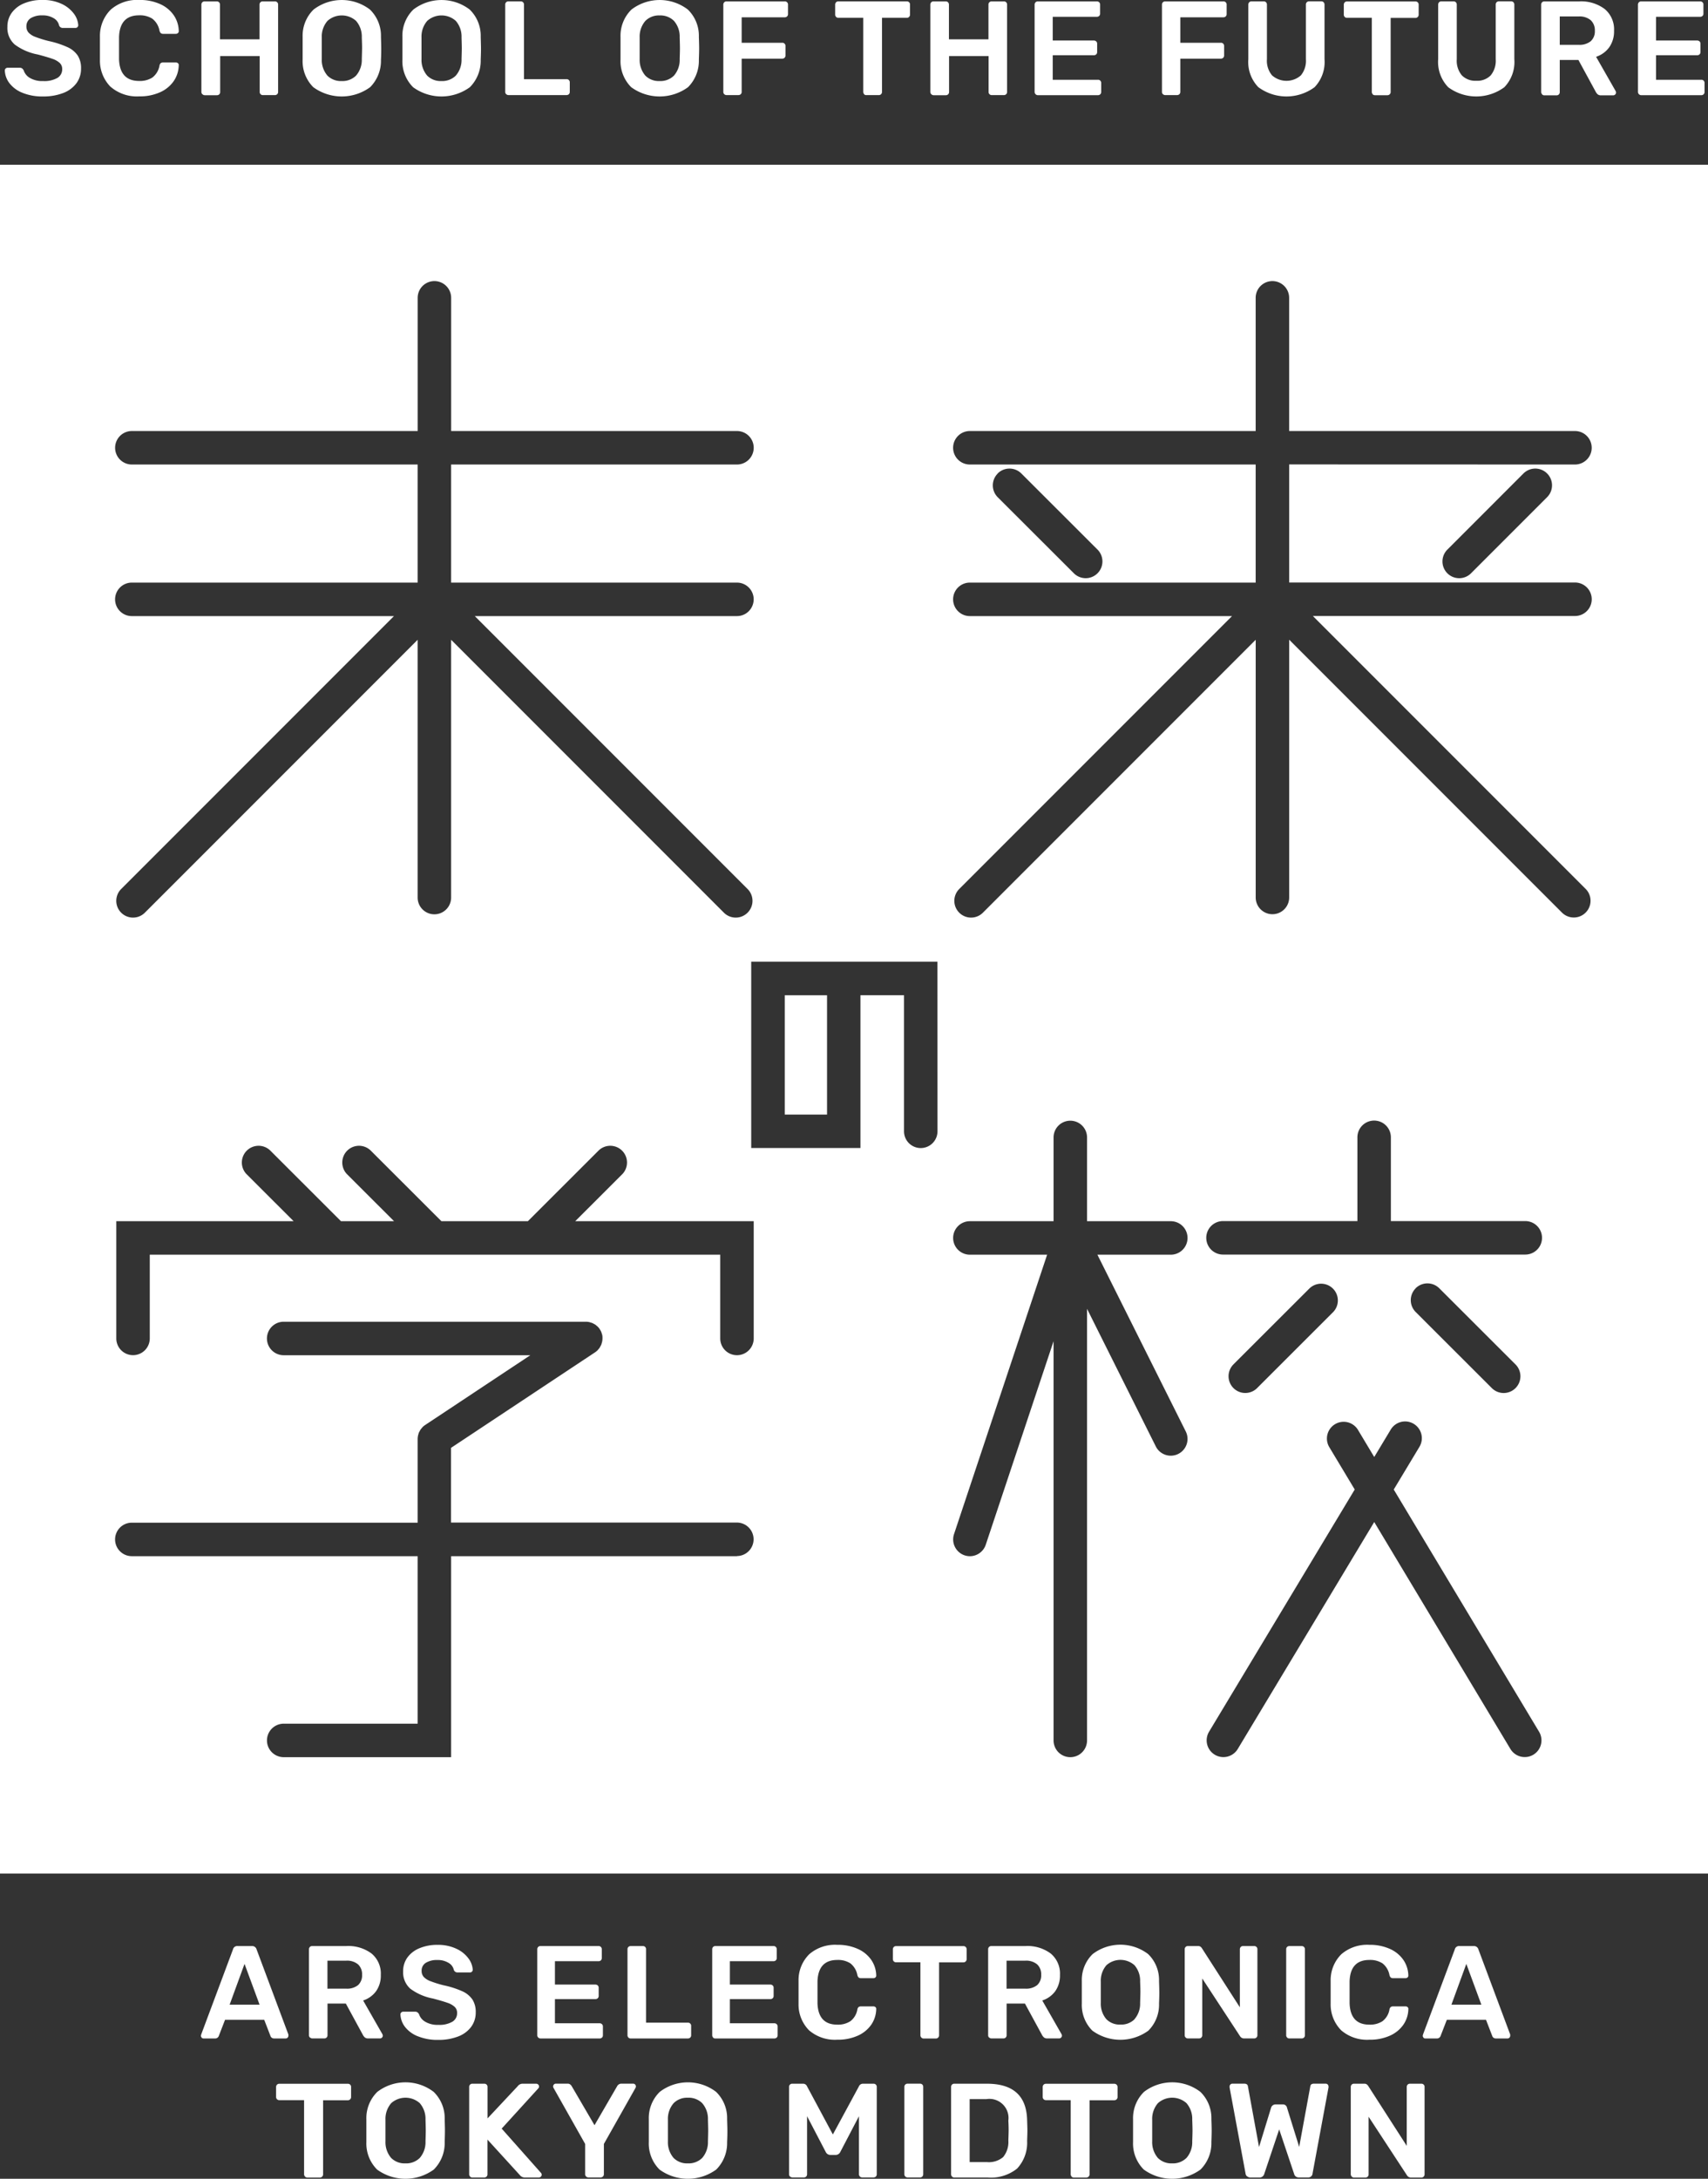 <svg xmlns="http://www.w3.org/2000/svg" width="54.899" height="70" viewBox="0 0 54.899 70">
  <rect x="0" y="0" width="54.899" height="70" fill="#333333" stroke="none"/>
  <g id="グループ_13381" data-name="グループ 13381" transform="translate(-742.59 -323.668)">
    <g id="グループ_13379" data-name="グループ 13379" transform="translate(742.59 328.962)">
      <path id="パス_2442" data-name="パス 2442" d="M742.59,358.619v54.9h54.9v-54.9Zm4.238,9.63a.538.538,0,1,1,0-1.076h9.187v-4.279a.538.538,0,1,1,1.076,0v4.279h9.187a.538.538,0,1,1,0,1.076H757.09v3.794h9.187a.538.538,0,1,1,0,1.076h-8.426l8.768,8.768a.538.538,0,1,1-.761.761l-8.768-8.768v8.282a.538.538,0,1,1-1.076,0V373.88l-8.768,8.768a.538.538,0,0,1-.761-.761l8.768-8.768h-8.426a.538.538,0,1,1,0-1.076h9.187v-3.794Zm.576,25.386v2.691a.538.538,0,0,1-1.076,0V392.56h5.7l-1.518-1.516a.538.538,0,0,1,.76-.761l2.28,2.277h1.706l-1.518-1.516a.538.538,0,0,1,.76-.761l2.28,2.277h2.779l2.28-2.277a.538.538,0,0,1,.76.761l-1.518,1.516h5.737v3.767a.538.538,0,0,1-1.076,0v-2.691Zm18.874,9.687H757.09v6.458h-5.381a.538.538,0,0,1,0-1.076h4.305v-5.382h-9.187a.538.538,0,1,1,0-1.076h9.187v-2.693a.574.574,0,0,1,.01-.094.564.564,0,0,1,.019-.069c0-.014.007-.028.013-.041a.567.567,0,0,1,.027-.05c.008-.014.014-.029.023-.042a.534.534,0,0,1,.037-.045c.01-.012.018-.025.029-.036a.548.548,0,0,1,.082-.067h0l3.382-2.243h-7.928a.538.538,0,1,1,0-1.076h9.715a.541.541,0,0,1,.105.011.473.473,0,0,1,.051.016.5.5,0,0,1,.049.015.505.505,0,0,1,.05.026c.014.008.029.014.043.023a.579.579,0,0,1,.05.041c.01.009.021.016.031.026a.538.538,0,0,1,.067.082h0c0,.006.006.012.01.018a.571.571,0,0,1,.039.074c.006.015.009.03.014.045a.345.345,0,0,1,.023.125c0,.012,0,.023,0,.034v0a.547.547,0,0,1-.01.1.582.582,0,0,1-.019.066c0,.014-.007.028-.013.041a.564.564,0,0,1-.028.053c-.007.013-.013.027-.021.039a.551.551,0,0,1-.042.052c-.008.01-.015.02-.024.029a.526.526,0,0,1-.082.067h0l-4.629,3.069v2.4h9.187a.538.538,0,1,1,0,1.076Zm6.445-13.65a.538.538,0,1,1-1.076,0V385.3h-1.4v4.909h-3.511v-5.985h5.985Zm7.98,9.643a.538.538,0,1,1-.963.481l-2.21-4.421v13.867a.538.538,0,1,1-1.076,0V396.415l-2.18,6.54a.538.538,0,0,1-.51.368.539.539,0,0,1-.51-.708l2.993-8.979h-2.483a.538.538,0,1,1,0-1.076h2.69v-2.691a.538.538,0,0,1,1.076,0v2.691h2.692a.538.538,0,0,1,0,1.076h-2.359ZM791.876,409.7a.538.538,0,0,1-.738-.184l-4.377-7.291-4.387,7.292a.538.538,0,1,1-.922-.555l4.682-7.782-.824-1.372a.538.538,0,0,1,.922-.554l.529.882.531-.882a.538.538,0,1,1,.922.555l-.826,1.372,4.671,7.781A.538.538,0,0,1,791.876,409.7Zm-9.629-12.551,2.438-2.435a.538.538,0,0,1,.76.761l-2.437,2.435a.538.538,0,1,1-.76-.761Zm5.844-2.434a.539.539,0,0,1,.761,0l2.438,2.435a.538.538,0,1,1-.76.761l-2.438-2.435A.538.538,0,0,1,788.091,394.718Zm3.523-1.083H781.9a.538.538,0,0,1,0-1.076h4.32v-2.691a.538.538,0,1,1,1.076,0v2.691h4.32a.538.538,0,0,1,0,1.076Zm-7.587-25.386v3.794h9.187a.538.538,0,0,1,0,1.076h-8.426l8.768,8.768a.538.538,0,1,1-.761.761l-8.768-8.768v8.282a.538.538,0,1,1-1.076,0V373.88l-8.768,8.768a.538.538,0,0,1-.761-.761l8.768-8.768h-8.427a.538.538,0,0,1,0-1.076h9.187v-3.794h-9.187a.538.538,0,0,1,0-1.076h9.187v-4.279a.538.538,0,1,1,1.076,0v4.279h9.187a.538.538,0,0,1,0,1.076Zm8.291,1.052-2.434,2.434a.538.538,0,1,1-.761-.76l2.434-2.435a.538.538,0,0,1,.761.761Zm-17.661-.761a.538.538,0,0,1,.761,0l2.437,2.434a.538.538,0,1,1-.76.761l-2.438-2.434A.538.538,0,0,1,774.657,368.541Z" transform="translate(-742.59 -358.619)" fill="#fff"/>
      <rect id="長方形_596" data-name="長方形 596" width="1.359" height="3.833" transform="translate(25.224 26.682)" fill="#fff"/>
    </g>
    <path id="パス_2443" data-name="パス 2443" d="M802.109,768.613a.1.1,0,0,1-.03-.073v-2.38h-.8a.1.1,0,0,1-.1-.1v-.318a.11.11,0,0,1,.028-.078.1.1,0,0,1,.075-.03h2.2a.1.1,0,0,1,.108.108v.318a.1.1,0,0,1-.03.073.1.1,0,0,1-.078.03h-.792v2.38a.1.1,0,0,1-.03.073.1.1,0,0,1-.078.03h-.4a.1.1,0,0,1-.073-.03" transform="translate(-49.715 -375.018)" fill="#fff"/>
    <path id="パス_2444" data-name="パス 2444" d="M820.65,768.148a1.181,1.181,0,0,1-.344-.882q0-.125,0-.366t0-.37a1.177,1.177,0,0,1,.353-.878,1.491,1.491,0,0,1,1.809,0,1.174,1.174,0,0,1,.355.878q.008.25.008.37t-.008.366a1.2,1.2,0,0,1-.349.882,1.55,1.55,0,0,1-1.825,0m1.373-.372a.773.773,0,0,0,.185-.532q.008-.258.008-.349t-.008-.349a.772.772,0,0,0-.185-.531.69.69,0,0,0-.917,0,.768.768,0,0,0-.185.531c0,.083,0,.2,0,.349s0,.263,0,.349a.776.776,0,0,0,.183.532.61.61,0,0,0,.458.174.618.618,0,0,0,.461-.174" transform="translate(-65.94 -374.777)" fill="#fff"/>
    <path id="パス_2445" data-name="パス 2445" d="M842.181,768.613a.1.1,0,0,1-.03-.073v-2.8a.11.11,0,0,1,.028-.078.1.1,0,0,1,.075-.03h.379a.1.1,0,0,1,.108.108v1.007l.972-1.037a.194.194,0,0,1,.168-.078h.426a.09.09,0,0,1,.062.026.084.084,0,0,1,.028.064.081.081,0,0,1-.017.052l-1.184,1.3,1.265,1.425a.086.086,0,0,1,.021.056.084.084,0,0,1-.028.064.09.09,0,0,1-.063.026h-.443a.2.2,0,0,1-.168-.077l-1.041-1.141v1.115a.1.1,0,0,1-.03.075.11.11,0,0,1-.078.028h-.379a.1.1,0,0,1-.073-.03" transform="translate(-84.481 -375.018)" fill="#fff"/>
    <path id="パス_2446" data-name="パス 2446" d="M861.025,768.613a.1.1,0,0,1-.03-.073v-.973l-1.016-1.8a.09.09,0,0,1-.013-.047.086.086,0,0,1,.026-.064.081.081,0,0,1,.06-.026h.383a.124.124,0,0,1,.08.026.2.2,0,0,1,.049.056l.732,1.253.727-1.253a.154.154,0,0,1,.134-.082h.379a.088.088,0,0,1,.09.09.088.088,0,0,1-.013.047l-1.016,1.8v.973a.1.1,0,0,1-.03.073.107.107,0,0,1-.078.03H861.1a.1.1,0,0,1-.073-.03" transform="translate(-99.597 -375.018)" fill="#fff"/>
    <path id="パス_2447" data-name="パス 2447" d="M880.6,768.148a1.18,1.18,0,0,1-.344-.882q0-.125,0-.366t0-.37a1.176,1.176,0,0,1,.353-.878,1.492,1.492,0,0,1,1.809,0,1.173,1.173,0,0,1,.355.878c.005.166.009.29.009.37s0,.2-.009.366a1.2,1.2,0,0,1-.349.882,1.55,1.55,0,0,1-1.825,0m1.373-.372a.771.771,0,0,0,.185-.532q.008-.258.008-.349t-.008-.349a.77.77,0,0,0-.185-.531.618.618,0,0,0-.461-.174.611.611,0,0,0-.456.174.769.769,0,0,0-.185.531c0,.083,0,.2,0,.349s0,.263,0,.349a.776.776,0,0,0,.183.532.61.61,0,0,0,.458.174.619.619,0,0,0,.461-.174" transform="translate(-116.812 -374.777)" fill="#fff"/>
    <path id="パス_2448" data-name="パス 2448" d="M910.06,768.615a.1.1,0,0,1-.03-.075v-2.8a.1.1,0,0,1,.108-.108h.34a.133.133,0,0,1,.129.082l.831,1.549.839-1.549a.138.138,0,0,1,.129-.082h.336a.1.1,0,0,1,.107.108v2.8a.1.1,0,0,1-.03.075.109.109,0,0,1-.077.028h-.362a.1.1,0,0,1-.073-.03.1.1,0,0,1-.03-.073v-1.864l-.6,1.149a.166.166,0,0,1-.146.095h-.176a.166.166,0,0,1-.146-.095l-.6-1.149v1.864a.1.1,0,0,1-.028.073.1.1,0,0,1-.076.03h-.361a.109.109,0,0,1-.078-.028" transform="translate(-142.078 -375.018)" fill="#fff"/>
    <path id="パス_2449" data-name="パス 2449" d="M934.524,768.613a.1.1,0,0,1-.03-.073v-2.806a.1.1,0,0,1,.03-.075.1.1,0,0,1,.073-.028h.4a.1.1,0,0,1,.075.028.1.1,0,0,1,.028.075v2.806a.1.1,0,0,1-.028.073.1.1,0,0,1-.075.03h-.4a.1.1,0,0,1-.073-.03" transform="translate(-162.836 -375.018)" fill="#fff"/>
    <path id="パス_2450" data-name="パス 2450" d="M944.44,768.613a.1.1,0,0,1-.03-.073v-2.8a.108.108,0,0,1,.028-.078.1.1,0,0,1,.075-.03h1.05q1.265,0,1.291,1.171.009.25.009.336t-.009.331a1.214,1.214,0,0,1-.323.889,1.346,1.346,0,0,1-.947.286h-1.072a.1.1,0,0,1-.073-.03m1.123-.465a.71.71,0,0,0,.521-.161.764.764,0,0,0,.168-.532q.009-.258.009-.323c0-.046,0-.152-.009-.319a.615.615,0,0,0-.71-.688h-.534v2.023Z" transform="translate(-171.25 -375.018)" fill="#fff"/>
    <path id="パス_2451" data-name="パス 2451" d="M964.8,768.613a.1.1,0,0,1-.03-.073v-2.38h-.8a.1.1,0,0,1-.1-.1v-.318a.109.109,0,0,1,.028-.078.1.1,0,0,1,.075-.03h2.195a.105.105,0,0,1,.078.03.107.107,0,0,1,.03.078v.318a.1.1,0,0,1-.03.073.105.105,0,0,1-.078.03h-.792v2.38a.1.1,0,0,1-.03.073.105.105,0,0,1-.077.03h-.4a.1.1,0,0,1-.073-.03" transform="translate(-187.765 -375.018)" fill="#fff"/>
    <path id="パス_2452" data-name="パス 2452" d="M983.345,768.148a1.182,1.182,0,0,1-.344-.882q0-.125,0-.366t0-.37a1.179,1.179,0,0,1,.353-.878,1.492,1.492,0,0,1,1.81,0,1.174,1.174,0,0,1,.355.878q.009.25.009.37t-.009.366a1.2,1.2,0,0,1-.349.882,1.55,1.55,0,0,1-1.825,0m1.373-.372a.77.77,0,0,0,.185-.532q.009-.258.009-.349t-.009-.349a.769.769,0,0,0-.185-.531.689.689,0,0,0-.917,0,.768.768,0,0,0-.185.531c0,.083,0,.2,0,.349s0,.263,0,.349a.777.777,0,0,0,.183.532.611.611,0,0,0,.458.174.618.618,0,0,0,.46-.174" transform="translate(-203.992 -374.777)" fill="#fff"/>
    <path id="パス_2453" data-name="パス 2453" d="M1004.045,768.608a.15.15,0,0,1-.047-.095l-.512-2.759,0-.034a.084.084,0,0,1,.028-.064.09.09,0,0,1,.062-.026h.379c.072,0,.112.029.12.086l.357,1.95.387-1.261a.148.148,0,0,1,.142-.108h.233a.132.132,0,0,1,.138.108l.391,1.257.357-1.945a.1.1,0,0,1,.036-.067.149.149,0,0,1,.084-.019h.379a.083.083,0,0,1,.06.026.086.086,0,0,1,.026.064.11.11,0,0,1,0,.034l-.512,2.759a.138.138,0,0,1-.151.129h-.288a.156.156,0,0,1-.1-.03.141.141,0,0,1-.052-.077l-.482-1.437-.482,1.438a.155.155,0,0,1-.155.108h-.288a.15.15,0,0,1-.1-.035" transform="translate(-221.374 -375.018)" fill="#fff"/>
    <path id="パス_2454" data-name="パス 2454" d="M1029.254,768.613a.1.1,0,0,1-.03-.073v-2.8a.11.11,0,0,1,.028-.078.1.1,0,0,1,.075-.03h.332a.127.127,0,0,1,.077.02.211.211,0,0,1,.047.049l1.24,1.928v-1.889a.11.11,0,0,1,.028-.078.1.1,0,0,1,.075-.03h.362a.1.1,0,0,1,.108.108v2.8a.105.105,0,0,1-.03.077.1.1,0,0,1-.074.03h-.335a.152.152,0,0,1-.125-.069l-1.235-1.885v1.851a.1.1,0,0,1-.03.075.109.109,0,0,1-.077.028h-.362a.1.1,0,0,1-.073-.03" transform="translate(-243.217 -375.018)" fill="#fff"/>
    <path id="パス_2455" data-name="パス 2455" d="M744.184,326.651a.984.984,0,0,1-.417-.306.713.713,0,0,1-.151-.409.088.088,0,0,1,.09-.09h.383a.138.138,0,0,1,.079.019.2.2,0,0,1,.054.063.437.437,0,0,0,.2.245.776.776,0,0,0,.422.1.85.85,0,0,0,.461-.1.319.319,0,0,0,.155-.282.264.264,0,0,0-.08-.2.649.649,0,0,0-.237-.133q-.157-.056-.467-.138a1.787,1.787,0,0,1-.742-.321.708.708,0,0,1-.235-.57.753.753,0,0,1,.136-.444.905.905,0,0,1,.392-.305,1.479,1.479,0,0,1,.6-.112,1.392,1.392,0,0,1,.611.124,1.027,1.027,0,0,1,.394.312.692.692,0,0,1,.144.372.088.088,0,0,1-.026.065.089.089,0,0,1-.065.026h-.4a.124.124,0,0,1-.125-.082.35.35,0,0,0-.172-.23.666.666,0,0,0-.361-.092.686.686,0,0,0-.379.09.3.3,0,0,0-.138.263.286.286,0,0,0,.069.2.578.578,0,0,0,.217.138,3.6,3.6,0,0,0,.428.133,2.973,2.973,0,0,1,.6.194.792.792,0,0,1,.334.271.743.743,0,0,1,.108.417.779.779,0,0,1-.153.48.951.951,0,0,1-.43.312,1.762,1.762,0,0,1-.639.107,1.687,1.687,0,0,1-.658-.116" transform="translate(-0.871 -0.001)" fill="#fff"/>
    <path id="パス_2456" data-name="パス 2456" d="M764.112,326.461a1.19,1.19,0,0,1-.346-.861q0-.116,0-.379t0-.387a1.186,1.186,0,0,1,.35-.859,1.289,1.289,0,0,1,.915-.308,1.579,1.579,0,0,1,.667.131,1.051,1.051,0,0,1,.439.357.932.932,0,0,1,.163.51v.008a.073.073,0,0,1-.028.058.094.094,0,0,1-.062.024H765.8a.117.117,0,0,1-.077-.022.162.162,0,0,1-.043-.082.629.629,0,0,0-.228-.381.74.74,0,0,0-.426-.11q-.62,0-.646.693c0,.078,0,.2,0,.357s0,.283,0,.366q.026.693.646.693a.737.737,0,0,0,.428-.112.614.614,0,0,0,.226-.379.139.139,0,0,1,.041-.082.128.128,0,0,1,.079-.021h.409a.1.1,0,0,1,.067.026.072.072,0,0,1,.023.065.932.932,0,0,1-.163.51,1.05,1.05,0,0,1-.439.357,1.576,1.576,0,0,1-.667.131,1.29,1.29,0,0,1-.919-.306" transform="translate(-17.964 0)" fill="#fff"/>
    <path id="パス_2457" data-name="パス 2457" d="M785.356,326.935a.1.1,0,0,1-.03-.073v-2.8a.11.11,0,0,1,.028-.078.1.1,0,0,1,.075-.03h.392a.1.1,0,0,1,.075.03.111.111,0,0,1,.028.078v1.11h1.27v-1.11a.111.111,0,0,1,.028-.078.1.1,0,0,1,.075-.03h.387a.1.1,0,0,1,.108.108v2.8a.1.1,0,0,1-.03.075.109.109,0,0,1-.078.028H787.3a.1.1,0,0,1-.1-.1v-1.154h-1.27v1.154a.1.1,0,0,1-.028.073.1.1,0,0,1-.075.03h-.392a.1.1,0,0,1-.073-.03" transform="translate(-36.263 -0.241)" fill="#fff"/>
    <path id="パス_2458" data-name="パス 2458" d="M807.126,326.47a1.181,1.181,0,0,1-.344-.882q0-.125,0-.366t0-.37a1.177,1.177,0,0,1,.353-.878,1.493,1.493,0,0,1,1.81,0,1.174,1.174,0,0,1,.355.878c.005.166.009.29.009.37s0,.2-.009.366a1.2,1.2,0,0,1-.349.882,1.55,1.55,0,0,1-1.825,0m1.373-.372a.771.771,0,0,0,.185-.531q.008-.258.009-.349t-.009-.349a.772.772,0,0,0-.185-.531.69.69,0,0,0-.917,0,.771.771,0,0,0-.185.531q0,.125,0,.349t0,.349a.776.776,0,0,0,.183.531.61.61,0,0,0,.458.174.618.618,0,0,0,.461-.174" transform="translate(-54.465 0)" fill="#fff"/>
    <path id="パス_2459" data-name="パス 2459" d="M828.294,326.47a1.18,1.18,0,0,1-.344-.882q0-.125,0-.366t0-.37a1.177,1.177,0,0,1,.353-.878,1.492,1.492,0,0,1,1.809,0,1.173,1.173,0,0,1,.355.878q.008.25.009.37t-.009.366a1.2,1.2,0,0,1-.349.882,1.55,1.55,0,0,1-1.825,0m1.373-.372a.77.77,0,0,0,.185-.531q.008-.258.008-.349t-.008-.349a.77.77,0,0,0-.185-.531.69.69,0,0,0-.917,0,.77.77,0,0,0-.185.531q0,.125,0,.349t0,.349a.775.775,0,0,0,.183.531.61.61,0,0,0,.458.174.618.618,0,0,0,.461-.174" transform="translate(-72.426 0)" fill="#fff"/>
    <path id="パス_2460" data-name="パス 2460" d="M849.825,326.935a.1.1,0,0,1-.03-.073v-2.806a.1.1,0,0,1,.03-.075.1.1,0,0,1,.073-.028h.4a.1.1,0,0,1,.1.1v2.4h1.364a.1.1,0,0,1,.108.108v.3a.1.1,0,0,1-.03.075.109.109,0,0,1-.078.028H849.9a.1.1,0,0,1-.073-.03" transform="translate(-90.966 -0.241)" fill="#fff"/>
    <path id="パス_2461" data-name="パス 2461" d="M874.579,326.47a1.18,1.18,0,0,1-.344-.882q0-.125,0-.366t0-.37a1.177,1.177,0,0,1,.353-.878,1.493,1.493,0,0,1,1.81,0,1.173,1.173,0,0,1,.355.878q.009.25.009.37t-.009.366a1.2,1.2,0,0,1-.349.882,1.55,1.55,0,0,1-1.825,0m1.373-.372a.77.77,0,0,0,.185-.531q.008-.258.008-.349t-.008-.349a.77.77,0,0,0-.185-.531.619.619,0,0,0-.461-.174.612.612,0,0,0-.456.174.77.77,0,0,0-.185.531q0,.125,0,.349t0,.349a.776.776,0,0,0,.183.531.61.61,0,0,0,.458.174.618.618,0,0,0,.461-.174" transform="translate(-111.7 0)" fill="#fff"/>
    <path id="パス_2462" data-name="パス 2462" d="M896.11,326.935a.1.1,0,0,1-.03-.073v-2.8a.11.11,0,0,1,.028-.078.1.1,0,0,1,.075-.03h1.868a.1.1,0,0,1,.108.108v.3a.1.1,0,0,1-.03.075.11.11,0,0,1-.078.028H896.67v.818h1.3a.1.1,0,0,1,.108.108v.3a.1.1,0,0,1-.03.075.11.11,0,0,1-.078.028h-1.3v1.067a.1.1,0,0,1-.03.075.109.109,0,0,1-.078.028h-.379a.1.1,0,0,1-.073-.03" transform="translate(-130.241 -0.241)" fill="#fff"/>
    <path id="パス_2463" data-name="パス 2463" d="M920.762,326.935a.1.1,0,0,1-.03-.073v-2.38h-.8a.1.1,0,0,1-.073-.03.1.1,0,0,1-.03-.073v-.318a.111.111,0,0,1,.028-.078.1.1,0,0,1,.075-.03h2.195a.1.1,0,0,1,.108.108v.318a.1.1,0,0,1-.03.073.1.1,0,0,1-.078.03h-.792v2.38a.1.1,0,0,1-.03.073.1.1,0,0,1-.077.03h-.4a.1.1,0,0,1-.073-.03" transform="translate(-150.395 -0.241)" fill="#fff"/>
    <path id="パス_2464" data-name="パス 2464" d="M940.037,326.935a.1.1,0,0,1-.03-.073v-2.8a.11.11,0,0,1,.028-.078.1.1,0,0,1,.075-.03h.392a.1.1,0,0,1,.075.03.11.11,0,0,1,.028.078v1.11h1.27v-1.11a.11.11,0,0,1,.028-.078.1.1,0,0,1,.075-.03h.388a.1.1,0,0,1,.108.108v2.8a.1.1,0,0,1-.03.075.109.109,0,0,1-.077.028h-.388a.1.1,0,0,1-.1-.1v-1.154h-1.27v1.154a.1.1,0,0,1-.028.073.1.1,0,0,1-.075.03h-.392a.1.1,0,0,1-.073-.03" transform="translate(-167.514 -0.241)" fill="#fff"/>
    <path id="パス_2465" data-name="パス 2465" d="M962.17,326.935a.1.1,0,0,1-.03-.073v-2.8a.109.109,0,0,1,.028-.078.1.1,0,0,1,.075-.03h1.894a.1.1,0,0,1,.108.108v.284a.1.1,0,0,1-.03.075.109.109,0,0,1-.077.028h-1.416v.762h1.321a.109.109,0,0,1,.077.028.1.1,0,0,1,.03.075v.267a.1.1,0,0,1-.03.075.109.109,0,0,1-.077.028h-1.321v.788h1.45a.1.1,0,0,1,.108.108v.284a.1.1,0,0,1-.03.075.108.108,0,0,1-.077.028h-1.928a.1.1,0,0,1-.073-.03" transform="translate(-186.295 -0.241)" fill="#fff"/>
    <path id="パス_2466" data-name="パス 2466" d="M989.191,326.935a.1.1,0,0,1-.03-.073v-2.8a.11.11,0,0,1,.028-.078.1.1,0,0,1,.075-.03h1.868a.1.1,0,0,1,.108.108v.3a.1.1,0,0,1-.03.075.109.109,0,0,1-.078.028h-1.381v.818h1.3a.1.1,0,0,1,.108.108v.3a.1.1,0,0,1-.03.075.11.11,0,0,1-.078.028h-1.3v1.067a.1.1,0,0,1-.03.075.108.108,0,0,1-.077.028h-.379a.1.1,0,0,1-.073-.03" transform="translate(-209.223 -0.241)" fill="#fff"/>
    <path id="パス_2467" data-name="パス 2467" d="M1007.809,326.711a1.163,1.163,0,0,1-.323-.9V324.06a.11.11,0,0,1,.028-.077.1.1,0,0,1,.075-.03h.392a.1.1,0,0,1,.075.03.11.11,0,0,1,.028.077v1.752a.731.731,0,0,0,.164.518.7.7,0,0,0,.928,0,.741.741,0,0,0,.161-.518V324.06a.1.1,0,0,1,.107-.108h.387a.1.1,0,0,1,.076.03.111.111,0,0,1,.028.077v1.752a1.169,1.169,0,0,1-.32.9,1.521,1.521,0,0,1-1.805,0" transform="translate(-224.772 -0.241)" fill="#fff"/>
    <path id="パス_2468" data-name="パス 2468" d="M1028.7,326.935a.1.1,0,0,1-.03-.073v-2.38h-.8a.1.1,0,0,1-.1-.1v-.318a.11.11,0,0,1,.028-.078.1.1,0,0,1,.075-.03h2.195a.1.1,0,0,1,.108.108v.318a.1.1,0,0,1-.03.073.1.1,0,0,1-.078.03h-.792v2.38a.1.1,0,0,1-.03.073.1.1,0,0,1-.077.03h-.4a.1.1,0,0,1-.073-.03" transform="translate(-241.987 -0.241)" fill="#fff"/>
    <path id="パス_2469" data-name="パス 2469" d="M1048.1,326.711a1.164,1.164,0,0,1-.323-.9V324.06a.111.111,0,0,1,.028-.077.1.1,0,0,1,.076-.03h.391a.1.1,0,0,1,.075.03.11.11,0,0,1,.028.077v1.752a.732.732,0,0,0,.163.518.606.606,0,0,0,.465.174.6.6,0,0,0,.463-.174.739.739,0,0,0,.161-.518V324.06a.1.1,0,0,1,.108-.108h.387a.1.1,0,0,1,.075.03.11.11,0,0,1,.028.077v1.752a1.168,1.168,0,0,1-.321.9,1.521,1.521,0,0,1-1.805,0" transform="translate(-258.961 -0.241)" fill="#fff"/>
    <path id="パス_2470" data-name="パス 2470" d="M1069.658,326.934a.1.1,0,0,1-.03-.073v-2.8a.11.11,0,0,1,.028-.078.1.1,0,0,1,.076-.03h1.115a1.262,1.262,0,0,1,.824.245.85.85,0,0,1,.3.7.881.881,0,0,1-.153.527.849.849,0,0,1-.424.308l.628,1.1a.11.11,0,0,1,.013.047.084.084,0,0,1-.028.065.091.091,0,0,1-.062.026h-.392a.162.162,0,0,1-.105-.03.288.288,0,0,1-.067-.086l-.555-1.02h-.6v1.033a.1.1,0,0,1-.028.073.1.1,0,0,1-.075.03h-.392a.1.1,0,0,1-.073-.03m1.175-1.593a.571.571,0,0,0,.389-.116.425.425,0,0,0,.132-.335.44.44,0,0,0-.132-.34.559.559,0,0,0-.389-.12h-.607v.912Z" transform="translate(-277.502 -0.24)" fill="#fff"/>
    <path id="パス_2471" data-name="パス 2471" d="M1090.2,326.935a.1.1,0,0,1-.03-.073v-2.8a.11.11,0,0,1,.028-.078.1.1,0,0,1,.075-.03h1.894a.1.1,0,0,1,.107.108v.284a.1.1,0,0,1-.03.075.108.108,0,0,1-.077.028h-1.416v.762h1.321a.109.109,0,0,1,.077.028.1.1,0,0,1,.03.075v.267a.1.1,0,0,1-.03.075.109.109,0,0,1-.077.028h-1.321v.788h1.451a.1.1,0,0,1,.108.108v.284a.1.1,0,0,1-.03.075.108.108,0,0,1-.077.028h-1.928a.1.1,0,0,1-.073-.03" transform="translate(-294.932 -0.241)" fill="#fff"/>
    <path id="パス_2472" data-name="パス 2472" d="M785.253,739.382a.082.082,0,0,1-.028-.064l.009-.038,1.022-2.735a.138.138,0,0,1,.148-.106h.462a.146.146,0,0,1,.148.106l1.022,2.735a.128.128,0,0,1,0,.038.086.086,0,0,1-.025.064.082.082,0,0,1-.059.026h-.369a.127.127,0,0,1-.085-.026.113.113,0,0,1-.038-.055l-.2-.517h-1.26l-.2.517a.123.123,0,0,1-.123.081h-.369a.088.088,0,0,1-.062-.026m1.864-1.06-.483-1.31-.479,1.31Z" transform="translate(-36.177 -350.248)" fill="#fff"/>
    <path id="パス_2473" data-name="パス 2473" d="M808.186,739.378a.1.1,0,0,1-.03-.072v-2.761a.107.107,0,0,1,.028-.076.1.1,0,0,1,.074-.03h1.1a1.245,1.245,0,0,1,.812.242.838.838,0,0,1,.295.687.867.867,0,0,1-.151.52.838.838,0,0,1-.417.3l.619,1.082a.106.106,0,0,1,.013.047.083.083,0,0,1-.027.064.089.089,0,0,1-.062.026h-.386a.161.161,0,0,1-.1-.03.285.285,0,0,1-.066-.085l-.547-1.005h-.589v1.018a.1.1,0,0,1-.028.072.1.1,0,0,1-.074.03h-.386a.1.1,0,0,1-.072-.03m1.158-1.569a.563.563,0,0,0,.384-.114.419.419,0,0,0,.129-.331.432.432,0,0,0-.129-.335.55.55,0,0,0-.384-.119h-.6v.9Z" transform="translate(-55.635 -350.248)" fill="#fff"/>
    <path id="パス_2474" data-name="パス 2474" d="M828.12,739.1a.967.967,0,0,1-.411-.3.7.7,0,0,1-.148-.4.086.086,0,0,1,.025-.064.087.087,0,0,1,.064-.026h.377a.138.138,0,0,1,.079.019.2.2,0,0,1,.053.062.432.432,0,0,0,.2.242.765.765,0,0,0,.416.1.838.838,0,0,0,.454-.1.314.314,0,0,0,.153-.278.261.261,0,0,0-.078-.2.638.638,0,0,0-.233-.131q-.155-.055-.46-.136a1.768,1.768,0,0,1-.732-.316.7.7,0,0,1-.231-.562.742.742,0,0,1,.134-.437.89.89,0,0,1,.386-.3,1.455,1.455,0,0,1,.587-.11,1.369,1.369,0,0,1,.6.123,1,1,0,0,1,.388.307.68.68,0,0,1,.142.367.087.087,0,0,1-.089.089H829.4a.123.123,0,0,1-.123-.081.344.344,0,0,0-.17-.227.653.653,0,0,0-.356-.091.674.674,0,0,0-.373.089.29.29,0,0,0-.136.259.283.283,0,0,0,.068.195.569.569,0,0,0,.214.136,3.645,3.645,0,0,0,.422.132,2.938,2.938,0,0,1,.6.191.782.782,0,0,1,.329.267.737.737,0,0,1,.106.411.769.769,0,0,1-.151.473.934.934,0,0,1-.424.307,1.732,1.732,0,0,1-.63.106,1.665,1.665,0,0,1-.649-.114" transform="translate(-72.1 -350.01)" fill="#fff"/>
    <path id="パス_2475" data-name="パス 2475" d="M856.626,739.378a.1.1,0,0,1-.03-.072v-2.761a.107.107,0,0,1,.028-.076.1.1,0,0,1,.074-.03h1.866a.1.1,0,0,1,.106.106v.28a.1.1,0,0,1-.03.074.108.108,0,0,1-.076.027h-1.4v.751h1.3a.107.107,0,0,1,.076.028.1.1,0,0,1,.03.074v.263a.1.1,0,0,1-.03.074.109.109,0,0,1-.076.028h-1.3v.776H858.6a.1.1,0,0,1,.076.03.1.1,0,0,1,.03.076v.28a.1.1,0,0,1-.03.074.107.107,0,0,1-.076.028h-1.9a.1.1,0,0,1-.072-.03" transform="translate(-96.737 -350.248)" fill="#fff"/>
    <path id="パス_2476" data-name="パス 2476" d="M875.778,739.378a.1.1,0,0,1-.03-.072v-2.765a.1.1,0,0,1,.03-.074.1.1,0,0,1,.072-.027h.394a.095.095,0,0,1,.1.1V738.9h1.344a.1.1,0,0,1,.106.106v.3a.1.1,0,0,1-.03.074.107.107,0,0,1-.076.028h-1.84a.1.1,0,0,1-.072-.03" transform="translate(-112.989 -350.248)" fill="#fff"/>
    <path id="パス_2477" data-name="パス 2477" d="M893.753,739.378a.1.1,0,0,1-.03-.072v-2.761a.107.107,0,0,1,.028-.076.1.1,0,0,1,.074-.03h1.866a.1.1,0,0,1,.106.106v.28a.1.1,0,0,1-.03.074.108.108,0,0,1-.076.027h-1.4v.751h1.3a.108.108,0,0,1,.076.028.1.1,0,0,1,.03.074v.263a.1.1,0,0,1-.03.074.109.109,0,0,1-.076.028h-1.3v.776h1.429a.1.1,0,0,1,.076.03.1.1,0,0,1,.03.076v.28a.1.1,0,0,1-.03.074.107.107,0,0,1-.076.028h-1.9a.1.1,0,0,1-.072-.03" transform="translate(-128.241 -350.248)" fill="#fff"/>
    <path id="パス_2478" data-name="パス 2478" d="M912.354,738.911a1.175,1.175,0,0,1-.341-.848c0-.076,0-.2,0-.373s0-.3,0-.382a1.169,1.169,0,0,1,.346-.846,1.269,1.269,0,0,1,.9-.3,1.553,1.553,0,0,1,.657.13,1.037,1.037,0,0,1,.433.352.916.916,0,0,1,.161.5v.009a.072.072,0,0,1-.027.057.093.093,0,0,1-.062.023h-.4a.118.118,0,0,1-.076-.021.163.163,0,0,1-.042-.081.62.62,0,0,0-.225-.375.729.729,0,0,0-.42-.108q-.61,0-.636.683,0,.114,0,.352t0,.36q.025.683.636.683a.726.726,0,0,0,.422-.111.6.6,0,0,0,.223-.373.136.136,0,0,1,.04-.081.127.127,0,0,1,.078-.021h.4a.094.094,0,0,1,.066.025.072.072,0,0,1,.023.064.917.917,0,0,1-.161.5,1.036,1.036,0,0,1-.433.352,1.553,1.553,0,0,1-.657.129,1.271,1.271,0,0,1-.906-.3" transform="translate(-143.756 -350.01)" fill="#fff"/>
    <path id="パス_2479" data-name="パス 2479" d="M932.97,739.378a.1.1,0,0,1-.03-.072v-2.345h-.785a.1.1,0,0,1-.1-.1v-.314a.107.107,0,0,1,.028-.076.1.1,0,0,1,.074-.03h2.163a.1.1,0,0,1,.106.106v.314a.1.1,0,0,1-.03.072.1.1,0,0,1-.076.03h-.78v2.345a.1.1,0,0,1-.03.072.1.1,0,0,1-.076.03h-.39a.1.1,0,0,1-.072-.03" transform="translate(-160.766 -350.248)" fill="#fff"/>
    <path id="パス_2480" data-name="パス 2480" d="M952.3,739.378a.1.1,0,0,1-.03-.072v-2.761a.107.107,0,0,1,.028-.076.1.1,0,0,1,.074-.03h1.1a1.246,1.246,0,0,1,.812.242.839.839,0,0,1,.295.687.868.868,0,0,1-.151.52.838.838,0,0,1-.418.3l.619,1.082a.1.1,0,0,1,.013.047.083.083,0,0,1-.028.064.089.089,0,0,1-.062.026h-.386a.161.161,0,0,1-.1-.03.283.283,0,0,1-.066-.085l-.547-1.005h-.589v1.018a.1.1,0,0,1-.028.072.1.1,0,0,1-.074.03h-.386a.1.1,0,0,1-.072-.03m1.158-1.569a.564.564,0,0,0,.384-.114.419.419,0,0,0,.129-.331.432.432,0,0,0-.129-.335.551.551,0,0,0-.384-.119h-.6v.9Z" transform="translate(-177.919 -350.248)" fill="#fff"/>
    <path id="パス_2481" data-name="パス 2481" d="M972.466,738.919a1.164,1.164,0,0,1-.339-.869c0-.082,0-.2,0-.361s0-.283,0-.365a1.16,1.16,0,0,1,.348-.865,1.471,1.471,0,0,1,1.784,0,1.157,1.157,0,0,1,.35.865q.008.246.009.365t-.009.361a1.178,1.178,0,0,1-.343.869,1.528,1.528,0,0,1-1.8,0m1.353-.367a.759.759,0,0,0,.182-.524q.008-.254.009-.344t-.009-.344a.759.759,0,0,0-.182-.524.679.679,0,0,0-.9,0,.759.759,0,0,0-.182.524q0,.123,0,.344t0,.344a.764.764,0,0,0,.18.524.6.6,0,0,0,.452.172.609.609,0,0,0,.454-.172" transform="translate(-194.765 -350.01)" fill="#fff"/>
    <path id="パス_2482" data-name="パス 2482" d="M994.019,739.378a.1.1,0,0,1-.03-.072v-2.761a.107.107,0,0,1,.028-.076.1.1,0,0,1,.074-.03h.327a.127.127,0,0,1,.076.019.215.215,0,0,1,.047.049l1.221,1.9v-1.862a.108.108,0,0,1,.028-.076.1.1,0,0,1,.074-.03h.356a.1.1,0,0,1,.106.106V739.3a.1.1,0,0,1-.03.077.1.1,0,0,1-.072.03h-.331a.15.15,0,0,1-.123-.068l-1.217-1.858v1.824a.1.1,0,0,1-.03.074.107.107,0,0,1-.076.028h-.356a.1.1,0,0,1-.072-.03" transform="translate(-213.32 -350.248)" fill="#fff"/>
    <path id="パス_2483" data-name="パス 2483" d="M1015.552,739.378a.1.1,0,0,1-.03-.072v-2.765a.1.1,0,0,1,.03-.074.1.1,0,0,1,.072-.027h.4a.1.1,0,0,1,.1.1v2.765a.1.1,0,0,1-.028.072.1.1,0,0,1-.074.03h-.4a.1.1,0,0,1-.072-.03" transform="translate(-231.591 -350.248)" fill="#fff"/>
    <path id="パス_2484" data-name="パス 2484" d="M1025.277,738.911a1.175,1.175,0,0,1-.342-.848c0-.076,0-.2,0-.373s0-.3,0-.382a1.169,1.169,0,0,1,.346-.846,1.269,1.269,0,0,1,.9-.3,1.554,1.554,0,0,1,.657.13,1.039,1.039,0,0,1,.433.352.918.918,0,0,1,.161.5v.009a.072.072,0,0,1-.027.057.092.092,0,0,1-.062.023h-.4a.117.117,0,0,1-.076-.021.164.164,0,0,1-.042-.081.62.62,0,0,0-.225-.375.728.728,0,0,0-.42-.108q-.611,0-.636.683,0,.114,0,.352t0,.36q.025.683.636.683a.727.727,0,0,0,.422-.111.6.6,0,0,0,.223-.373.135.135,0,0,1,.041-.081.126.126,0,0,1,.078-.021h.4a.094.094,0,0,1,.066.025.072.072,0,0,1,.023.064.919.919,0,0,1-.161.5,1.038,1.038,0,0,1-.433.352,1.554,1.554,0,0,1-.657.129,1.271,1.271,0,0,1-.906-.3" transform="translate(-239.575 -350.01)" fill="#fff"/>
    <path id="パス_2485" data-name="パス 2485" d="M1044.528,739.382a.082.082,0,0,1-.028-.064l.009-.038,1.022-2.735a.138.138,0,0,1,.148-.106h.462a.146.146,0,0,1,.148.106l1.022,2.735a.125.125,0,0,1,0,.038.086.086,0,0,1-.025.064.082.082,0,0,1-.06.026h-.369a.127.127,0,0,1-.085-.026.113.113,0,0,1-.038-.055l-.2-.517h-1.26l-.2.517a.123.123,0,0,1-.123.081h-.369a.088.088,0,0,1-.062-.026m1.864-1.06-.483-1.31-.479,1.31Z" transform="translate(-256.18 -350.248)" fill="#fff"/>
  </g>
</svg>
